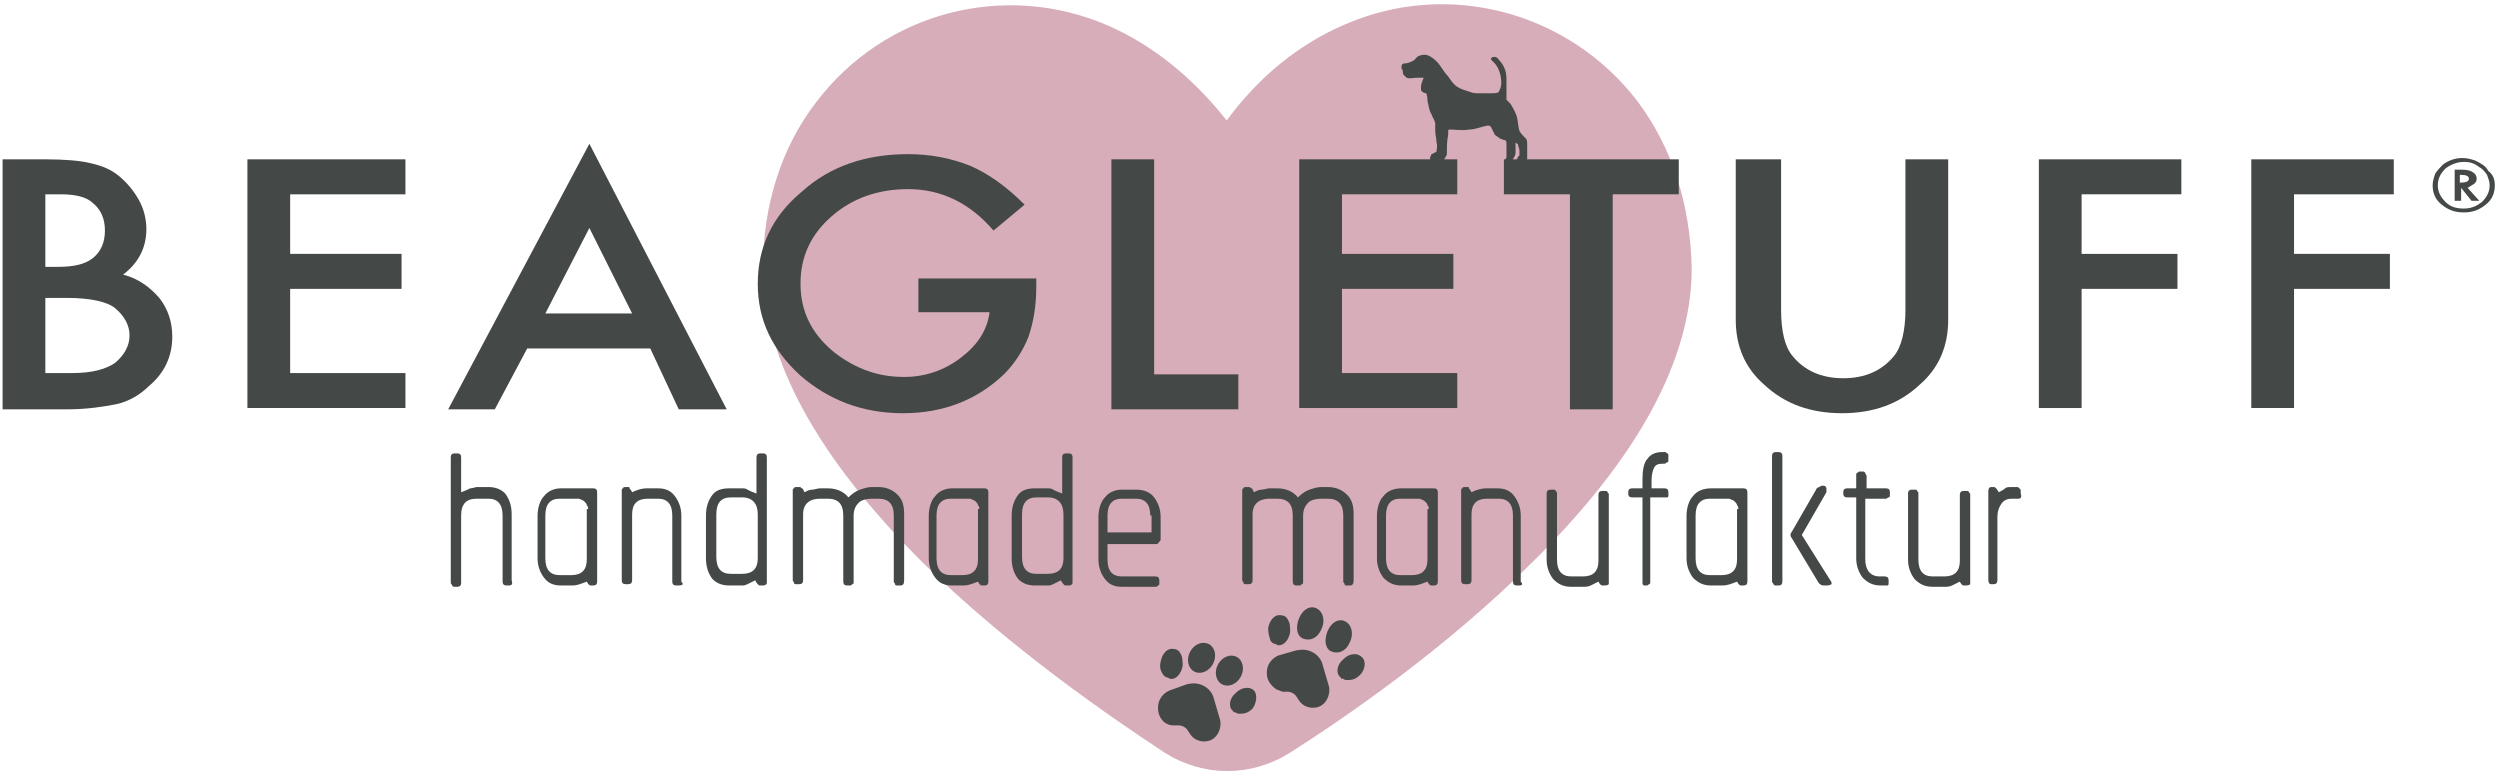 <?xml version="1.0" encoding="utf-8"?>
<svg width="193px" height="59.8px" viewBox="0 0 193 59.8" version="1.1" xmlns="http://www.w3.org/2000/svg" xmlns:xlink="http://www.w3.org/1999/xlink">
<style type="text/css">
	.st0{fill:#D7ADB9;}
	.st1{fill:#444847;}
</style>
<g>
	<g>
		<path class="st0" d="M126.4,7.8c-5.3-6.9-14.6-9.4-22.6-5.9c-3.5,1.5-6.6,4-9.1,7.4C92.1,6,89,3.5,85.6,2
			c-8-3.5-17.3-1.1-22.6,5.9c-2.7,3.5-4.1,8-4.1,12.8c0,7,4.2,14.6,12.3,22.7c6.7,6.6,14.6,12,18.7,14.7c3,1.9,6.7,1.9,9.7,0
			c4.1-2.6,12-8,18.7-14.7c8.2-8.1,12.3-15.7,12.3-22.7C130.5,15.8,129.1,11.4,126.4,7.8z"/>
	</g>
</g>
<g>
	<path class="st1" d="M90.3,53.3c-0.5,0.2-0.9,0.7-0.9,1.3l0,0.1c0,0.7,0.5,1.3,1.2,1.3l0.4,0c0.3,0,0.6,0.2,0.7,0.4l0.2,0.3
		c0.4,0.6,1.3,0.7,1.8,0.3c0.4-0.3,0.6-0.9,0.5-1.4l-0.5-1.7c-0.2-0.8-1.1-1.3-1.9-1.1c0,0,0,0-0.1,0L90.3,53.3z"/>
	<ellipse transform="matrix(0.469 -0.883 0.883 0.469 4.38 108.901)" class="st1" cx="92.8" cy="50.8" rx="1.2" ry="1"/>
	<ellipse transform="matrix(0.469 -0.883 0.883 0.469 4.614 111.362)" class="st1" cx="95" cy="51.8" rx="1.2" ry="1"/>
	<path class="st1" d="M96.8,53.3c-0.1-0.1-0.3-0.2-0.5-0.2c-0.3,0-0.6,0.1-0.9,0.4c-0.5,0.4-0.6,1.1-0.2,1.4c0,0.1,0.1,0.1,0.2,0.1
		c0.1,0.1,0.2,0.1,0.4,0.1c0.3,0,0.6-0.1,0.9-0.4C97,54.3,97.1,53.6,96.8,53.3z"/>
	<path class="st1" d="M89.8,52.1c0.1,0.1,0.2,0.2,0.3,0.2c0.1,0,0.2,0.1,0.2,0.1c0.5,0.1,0.9-0.4,1-1c0-0.4,0-0.7-0.2-1
		c-0.1-0.2-0.3-0.3-0.5-0.3c-0.5-0.1-0.9,0.4-1,1C89.5,51.5,89.6,51.8,89.8,52.1L89.8,52.1z"/>
	<path class="st1" d="M98.7,50.6c-0.5,0.2-0.9,0.7-0.9,1.3l0,0.1c0,0.5,0.3,0.9,0.7,1.2c0.2,0.1,0.3,0.1,0.5,0.2l0.4,0
		c0.3,0,0.6,0.2,0.7,0.4l0.2,0.3c0.4,0.6,1.3,0.7,1.8,0.3c0.4-0.3,0.6-0.9,0.5-1.4l-0.5-1.7c-0.2-0.8-1.1-1.3-1.9-1.1c0,0,0,0-0.1,0
		L98.7,50.6z"/>
	<path class="st1" d="M100.6,49.3c0.5,0.2,1.1,0,1.4-0.7c0.3-0.6,0.2-1.3-0.3-1.6s-1.1,0-1.4,0.7S100.1,49.1,100.6,49.3z"/>
	<path class="st1" d="M102.8,50.3c0.5,0.2,1.1,0,1.4-0.7c0.3-0.6,0.2-1.3-0.3-1.6s-1.1,0-1.4,0.7C102.2,49.4,102.3,50.1,102.8,50.3z
		"/>
	<path class="st1" d="M105.1,50.7c-0.1-0.1-0.3-0.2-0.5-0.2c-0.3,0-0.6,0.1-0.9,0.4c-0.5,0.4-0.6,1.1-0.2,1.4c0,0.1,0.1,0.1,0.2,0.1
		c0.1,0.1,0.2,0.1,0.4,0.1c0.3,0,0.6-0.1,0.9-0.4C105.4,51.7,105.5,51,105.1,50.7L105.1,50.7z"/>
	<path class="st1" d="M98.1,49.5c0.1,0.1,0.2,0.2,0.3,0.2c0.1,0,0.2,0.1,0.2,0.1c0.5,0.1,0.9-0.4,1-1c0-0.4,0-0.7-0.2-1
		c-0.1-0.2-0.3-0.3-0.5-0.3c-0.5-0.1-0.9,0.4-1,1C97.9,48.9,98,49.2,98.1,49.5L98.1,49.5z"/>
</g>
<g>
	<g>
		<g>
			<path class="st1" d="M0.2,31.6V12.3h3.3c1.5,0,2.7,0.1,3.5,0.3c0.9,0.2,1.6,0.5,2.2,1c0.6,0.5,1.1,1.1,1.5,1.8
				c0.4,0.7,0.6,1.5,0.6,2.3c0,1.4-0.6,2.6-1.8,3.5c1.2,0.3,2.1,1,2.8,1.8c0.7,0.9,1,1.9,1,3c0,1.5-0.6,2.8-1.8,3.8
				C10.8,30.5,9.9,31,9,31.2c-1,0.2-2.3,0.4-3.8,0.4H0.2z M3.5,20.6h1c1.2,0,2.1-0.2,2.7-0.7c0.6-0.5,0.9-1.2,0.9-2.1
				c0-0.9-0.3-1.6-0.9-2.1C6.7,15.2,5.8,15,4.7,15H3.5V20.6z M3.5,28.8h2.1c1.5,0,2.6-0.3,3.3-0.8c0.7-0.6,1.1-1.3,1.1-2.1
				c0-0.8-0.4-1.5-1.1-2.1C8.3,23.3,7,23,5.2,23H3.5V28.8z"/>
			<path class="st1" d="M31.3,15h-8.9v4.6H31v2.7h-8.6v6.5h8.9v2.7H19.1V12.3h12.2V15z"/>
			<path class="st1" d="M50.2,26.9h-9.5l-2.5,4.7h-3.6l10.9-20.5l10.6,20.5h-3.7L50.2,26.9z M48.8,24.2l-3.3-6.6l-3.4,6.6H48.8z"/>
			<path class="st1" d="M70.9,21.5H80v0.6c0,1.5-0.2,2.7-0.6,3.9c-0.4,1-1,2-1.9,2.9c-2.1,2-4.7,3-7.8,3c-3.1,0-5.7-1-7.9-2.9
				c-2.2-2-3.3-4.3-3.3-7.1c0-2.8,1.1-5.2,3.4-7.1c2.2-2,5-2.9,8.2-2.9c1.7,0,3.3,0.3,4.8,0.9c1.4,0.6,2.8,1.6,4.2,3l-2.4,2
				c-1.8-2.1-4-3.2-6.6-3.2c-2.3,0-4.3,0.7-5.9,2.1c-1.6,1.4-2.4,3.1-2.4,5.2c0,2.2,0.9,3.9,2.6,5.3c1.7,1.3,3.4,1.9,5.4,1.9
				c1.6,0,3.1-0.5,4.4-1.5c1.3-1,2-2.1,2.2-3.5h-5.5V21.5z"/>
			<path class="st1" d="M89.1,12.3v16.6h6.5v2.7h-9.8V12.3H89.1z"/>
			<path class="st1" d="M112.5,15h-8.9v4.6h8.6v2.7h-8.6v6.5h8.9v2.7h-12.2V12.3h12.2V15z"/>
			<path class="st1" d="M124.5,15v16.6h-3.3V15h-5.1v-2.7h13.5V15H124.5z"/>
			<path class="st1" d="M137.5,12.3v11.6c0,1.7,0.3,2.9,0.9,3.6c0.9,1.1,2.2,1.7,3.9,1.7c1.7,0,3-0.6,3.9-1.7c0.6-0.7,0.9-2,0.9-3.6
				V12.3h3.3v12.4c0,2-0.7,3.7-2.2,5c-1.6,1.5-3.6,2.2-6,2.2c-2.4,0-4.4-0.7-6-2.2c-1.5-1.3-2.2-3-2.2-5V12.3H137.5z"/>
			<path class="st1" d="M168.4,15h-7.7v4.6h7.4v2.7h-7.4v9.2h-3.3V12.3h11V15z"/>
			<path class="st1" d="M184.8,15h-7.7v4.6h7.4v2.7h-7.4v9.2h-3.3V12.3h11V15z"/>
			<path class="st1" d="M192.6,14.3c0,0.6-0.2,1.1-0.7,1.5c-0.5,0.4-1,0.6-1.7,0.6c-0.7,0-1.2-0.2-1.7-0.6c-0.5-0.4-0.7-0.9-0.7-1.5
				c0-0.3,0.1-0.6,0.2-0.9c0.2-0.3,0.4-0.5,0.6-0.7c0.4-0.3,0.9-0.5,1.5-0.5c0.4,0,0.7,0.1,1,0.2c0.4,0.2,0.8,0.4,1,0.8
				C192.5,13.5,192.6,13.9,192.6,14.3z M190.2,12.5c-0.5,0-1,0.2-1.4,0.5c-0.4,0.4-0.6,0.8-0.6,1.3c0,0.5,0.2,0.9,0.6,1.3
				c0.4,0.4,0.9,0.5,1.4,0.5c0.6,0,1-0.2,1.4-0.5c0.4-0.4,0.6-0.8,0.6-1.3c0-0.3-0.1-0.5-0.2-0.8c-0.2-0.3-0.4-0.5-0.6-0.6
				C191,12.6,190.7,12.5,190.2,12.5z M190.5,14.5l0.9,1h-0.6l-0.8-1v1h-0.5v-2.4h0.6c0.4,0,0.7,0.1,0.8,0.2c0.2,0.1,0.3,0.3,0.3,0.5
				c0,0.2-0.1,0.3-0.2,0.4C190.8,14.3,190.7,14.4,190.5,14.5L190.5,14.5z M189.9,14.1L189.9,14.1c0.5,0,0.7-0.1,0.7-0.3
				c0-0.2-0.2-0.3-0.6-0.3h-0.1V14.1z"/>
		</g>
		<g>
			<path class="st1" d="M39.3,45.2h-0.2c-0.2,0-0.3-0.1-0.3-0.3v-5.1c0-0.9-0.4-1.3-1.1-1.3h-0.9c-0.8,0-1.2,0.4-1.2,1.3v5.2
				c0,0.2-0.1,0.3-0.3,0.3h-0.2c-0.1,0-0.1,0-0.2-0.1c0-0.1-0.1-0.1-0.1-0.2v-9.7c0-0.2,0.1-0.3,0.3-0.3h0.2c0.2,0,0.3,0.1,0.3,0.3
				V38c0.3-0.1,0.5-0.2,0.7-0.3c0.2,0,0.4-0.1,0.5-0.1h0.9c0.6,0,1,0.2,1.3,0.5c0.3,0.4,0.5,0.9,0.5,1.6v5.1
				C39.6,45.1,39.5,45.2,39.3,45.2z"/>
			<path class="st1" d="M45.8,45.2h-0.2c-0.1,0-0.2-0.1-0.3-0.3c-0.5,0.2-0.8,0.3-1.1,0.3h-0.9c-0.6,0-1-0.2-1.3-0.6
				c-0.3-0.4-0.5-0.9-0.5-1.5v-3.3c0-0.6,0.2-1.2,0.5-1.5c0.3-0.4,0.8-0.6,1.3-0.6h2.5c0.2,0,0.3,0.1,0.3,0.3v6.9
				C46.1,45.1,46,45.2,45.8,45.2z M45.4,39.3c0-0.1,0-0.2-0.1-0.3c0-0.1-0.1-0.2-0.2-0.3c-0.1-0.1-0.2-0.1-0.4-0.2h-1.5
				c-0.7,0-1.1,0.4-1.1,1.3v3.3c0,0.9,0.4,1.3,1.1,1.3h0.9c0.8,0,1.2-0.4,1.2-1.2c0-1.2,0-2,0-2.5c0-0.5,0-0.9,0-1.1V39.3z"/>
			<path class="st1" d="M52.4,45.2h-0.2c-0.2,0-0.3-0.1-0.3-0.3v-5.1c0-0.9-0.4-1.3-1.1-1.3H50c-0.8,0-1.2,0.4-1.2,1.2v5.1
				c0,0.2-0.1,0.3-0.3,0.3h-0.2c-0.2,0-0.3-0.1-0.3-0.3v-6.9c0-0.1,0-0.2,0.1-0.2c0-0.1,0.1-0.1,0.2-0.1h0.2c0.1,0,0.1,0,0.1,0.1
				c0,0,0.1,0.1,0.2,0.3c0.4-0.2,0.8-0.3,1.1-0.3h0.9c0.6,0,1,0.2,1.3,0.6c0.3,0.4,0.5,0.9,0.5,1.5v5.1
				C52.8,45.1,52.7,45.2,52.4,45.2z"/>
			<path class="st1" d="M58.9,45.2h-0.2c-0.1,0-0.1,0-0.2-0.1c0,0-0.1-0.1-0.2-0.3c-0.2,0.1-0.4,0.2-0.6,0.3
				c-0.2,0.1-0.3,0.1-0.5,0.1h-0.9c-0.6,0-1-0.2-1.3-0.5c-0.3-0.4-0.5-0.9-0.5-1.6v-3.3c0-0.7,0.2-1.2,0.5-1.6
				c0.3-0.4,0.8-0.5,1.3-0.5h0.9c0.2,0,0.4,0,0.5,0.1c0.2,0.1,0.4,0.2,0.7,0.3v-2.8c0-0.2,0.1-0.3,0.3-0.3h0.2
				c0.2,0,0.3,0.1,0.3,0.3v9.7C59.2,45.1,59.1,45.2,58.9,45.2z M58.5,39.7c0-0.8-0.4-1.3-1.2-1.3h-0.9c-0.7,0-1.1,0.4-1.1,1.3v3.3
				c0,0.9,0.4,1.3,1.1,1.3h0.9c0.8,0,1.2-0.4,1.2-1.2V39.7z"/>
			<path class="st1" d="M69.5,45.2h-0.2c-0.1,0-0.2,0-0.2-0.1c0-0.1-0.1-0.1-0.1-0.2v-5.1c0-0.9-0.4-1.3-1.2-1.3h-0.5
				c-0.4,0-0.8,0.1-1,0.3c-0.2,0.2-0.4,0.5-0.4,1v5.1c0,0.1,0,0.2-0.1,0.2c-0.1,0.1-0.1,0.1-0.2,0.1h-0.2c-0.2,0-0.3-0.1-0.3-0.3
				v-5.1c0-0.9-0.4-1.3-1.2-1.3h-0.6c-0.8,0-1.3,0.4-1.3,1.2v5.1c0,0.2-0.1,0.3-0.3,0.3h-0.2c-0.1,0-0.2,0-0.2-0.1
				c0-0.1-0.1-0.1-0.1-0.2v-6.9c0-0.1,0-0.2,0.1-0.2c0-0.1,0.1-0.1,0.2-0.1h0.2c0.1,0,0.1,0,0.2,0.1c0.1,0,0.1,0.1,0.2,0.3
				c0.2-0.1,0.4-0.2,0.6-0.2c0.2,0,0.4-0.1,0.6-0.1h0.6c0.6,0,1.2,0.2,1.6,0.7c0.3-0.3,0.6-0.5,0.9-0.6c0.3-0.1,0.6-0.2,0.9-0.2h0.5
				c0.6,0,1.1,0.2,1.5,0.6c0.4,0.4,0.5,0.9,0.5,1.5v5.1C69.8,45.1,69.7,45.2,69.5,45.2z"/>
			<path class="st1" d="M76,45.2h-0.2c-0.1,0-0.2-0.1-0.3-0.3c-0.5,0.2-0.8,0.3-1.1,0.3h-0.9c-0.6,0-1-0.2-1.3-0.6s-0.5-0.9-0.5-1.5
				v-3.3c0-0.6,0.2-1.2,0.5-1.5c0.3-0.4,0.8-0.6,1.3-0.6H76c0.2,0,0.3,0.1,0.3,0.3v6.9C76.3,45.1,76.2,45.2,76,45.2z M75.6,39.3
				c0-0.1,0-0.2-0.1-0.3c0-0.1-0.1-0.2-0.2-0.3c-0.1-0.1-0.2-0.1-0.4-0.2h-1.5c-0.7,0-1.1,0.4-1.1,1.3v3.3c0,0.9,0.4,1.3,1.1,1.3
				h0.9c0.8,0,1.2-0.4,1.2-1.2c0-1.2,0-2,0-2.5c0-0.5,0-0.9,0-1.1V39.3z"/>
			<path class="st1" d="M82.5,45.2h-0.2c-0.1,0-0.1,0-0.2-0.1c0,0-0.1-0.1-0.2-0.3c-0.2,0.1-0.4,0.2-0.6,0.3
				c-0.2,0.1-0.3,0.1-0.5,0.1h-0.9c-0.6,0-1-0.2-1.3-0.5c-0.3-0.4-0.5-0.9-0.5-1.6v-3.3c0-0.7,0.2-1.2,0.5-1.6
				c0.3-0.4,0.8-0.5,1.3-0.5h0.9c0.2,0,0.4,0,0.5,0.1c0.2,0.1,0.4,0.2,0.7,0.3v-2.8c0-0.2,0.1-0.3,0.3-0.3h0.2
				c0.2,0,0.3,0.1,0.3,0.3v9.7C82.8,45.1,82.7,45.2,82.5,45.2z M82.1,39.7c0-0.8-0.4-1.3-1.2-1.3h-0.9c-0.7,0-1.1,0.4-1.1,1.3v3.3
				c0,0.9,0.4,1.3,1.1,1.3h0.9c0.8,0,1.2-0.4,1.2-1.2V39.7z"/>
			<path class="st1" d="M89.3,42h-3.8v1.2c0,0.9,0.4,1.3,1.1,1.3h2.6c0.2,0,0.3,0.1,0.3,0.3v0.2c0,0.1,0,0.2-0.1,0.2
				c-0.1,0.1-0.1,0.1-0.2,0.1h-2.6c-0.6,0-1-0.2-1.3-0.6s-0.5-0.9-0.5-1.5v-3.3c0-0.6,0.2-1.2,0.5-1.5c0.3-0.4,0.8-0.6,1.3-0.6h1.1
				c0.6,0,1.1,0.2,1.4,0.6c0.3,0.4,0.5,0.9,0.5,1.5v1.8C89.5,41.8,89.4,42,89.3,42z M88.8,39.8c0-0.9-0.4-1.3-1.1-1.3h-1.1
				c-0.7,0-1.1,0.4-1.1,1.3v1.3h3.4V39.8z"/>
			<path class="st1" d="M104.2,45.2H104c-0.1,0-0.2,0-0.2-0.1c0-0.1-0.1-0.1-0.1-0.2v-5.1c0-0.9-0.4-1.3-1.2-1.3H102
				c-0.4,0-0.8,0.1-1,0.3c-0.2,0.2-0.4,0.5-0.4,1v5.1c0,0.1,0,0.2-0.1,0.2c-0.1,0.1-0.1,0.1-0.2,0.1h-0.2c-0.2,0-0.3-0.1-0.3-0.3
				v-5.1c0-0.9-0.4-1.3-1.2-1.3h-0.6c-0.8,0-1.3,0.4-1.3,1.2v5.1c0,0.2-0.1,0.3-0.3,0.3h-0.2c-0.1,0-0.2,0-0.2-0.1
				c0-0.1-0.1-0.1-0.1-0.2v-6.9c0-0.1,0-0.2,0.1-0.2c0-0.1,0.1-0.1,0.2-0.1h0.2c0.1,0,0.1,0,0.2,0.1c0.1,0,0.1,0.1,0.2,0.3
				c0.2-0.1,0.4-0.2,0.6-0.2c0.2,0,0.4-0.1,0.6-0.1h0.6c0.6,0,1.2,0.2,1.6,0.7c0.3-0.3,0.6-0.5,0.9-0.6c0.3-0.1,0.6-0.2,0.9-0.2h0.5
				c0.6,0,1.1,0.2,1.5,0.6c0.4,0.4,0.5,0.9,0.5,1.5v5.1C104.5,45.1,104.4,45.2,104.2,45.2z"/>
			<path class="st1" d="M110.7,45.2h-0.2c-0.1,0-0.2-0.1-0.3-0.3c-0.5,0.2-0.8,0.3-1.1,0.3h-0.9c-0.6,0-1-0.2-1.4-0.6
				c-0.3-0.4-0.5-0.9-0.5-1.5v-3.3c0-0.6,0.2-1.2,0.5-1.5c0.3-0.4,0.8-0.6,1.4-0.6h2.5c0.2,0,0.3,0.1,0.3,0.3v6.9
				C111,45.1,110.9,45.2,110.7,45.2z M110.3,39.3c0-0.1,0-0.2-0.1-0.3c0-0.1-0.1-0.2-0.2-0.3c-0.1-0.1-0.2-0.1-0.4-0.2h-1.5
				c-0.7,0-1.1,0.4-1.1,1.3v3.3c0,0.9,0.4,1.3,1.1,1.3h0.9c0.8,0,1.2-0.4,1.2-1.2c0-1.2,0-2,0-2.5c0-0.5,0-0.9,0-1.1V39.3z"/>
			<path class="st1" d="M117.3,45.2h-0.2c-0.2,0-0.3-0.1-0.3-0.3v-5.1c0-0.9-0.4-1.3-1.1-1.3h-0.9c-0.8,0-1.2,0.4-1.2,1.2v5.1
				c0,0.2-0.1,0.3-0.3,0.3h-0.2c-0.2,0-0.3-0.1-0.3-0.3v-6.9c0-0.1,0-0.2,0.1-0.2c0-0.1,0.1-0.1,0.2-0.1h0.2c0.1,0,0.1,0,0.1,0.1
				c0,0,0.1,0.1,0.2,0.3c0.4-0.2,0.8-0.3,1.1-0.3h0.9c0.6,0,1,0.2,1.3,0.6c0.3,0.4,0.5,0.9,0.5,1.5v5.1
				C117.6,45.1,117.5,45.2,117.3,45.2z"/>
			<path class="st1" d="M123.9,45.2h-0.2c-0.1,0-0.2-0.1-0.3-0.3c-0.2,0.1-0.4,0.2-0.6,0.3c-0.2,0.1-0.4,0.1-0.6,0.1h-0.9
				c-0.6,0-1-0.2-1.4-0.6c-0.3-0.4-0.5-0.9-0.5-1.5v-5.1c0-0.2,0.1-0.3,0.3-0.3h0.2c0.1,0,0.2,0,0.2,0.1c0.1,0.1,0.1,0.1,0.1,0.2
				v5.1c0,0.9,0.4,1.3,1.1,1.3h0.9c0.8,0,1.2-0.4,1.2-1.2v-5.1c0-0.2,0.1-0.3,0.3-0.3h0.2c0.1,0,0.2,0,0.2,0.1
				c0.1,0.1,0.1,0.1,0.1,0.2v6.9C124.2,45.1,124.1,45.2,123.9,45.2z"/>
			<path class="st1" d="M128.4,38.4h-1v6.5c0,0.1,0,0.2-0.1,0.2c-0.1,0.1-0.1,0.1-0.2,0.1H127c-0.2,0-0.2-0.1-0.2-0.3v-6.5H126
				c-0.2,0-0.3-0.1-0.3-0.3V38c0-0.2,0.1-0.3,0.3-0.3h0.8V37c0-0.7,0.1-1.3,0.4-1.6c0.2-0.3,0.6-0.5,1.1-0.5h0.2
				c0.1,0,0.1,0,0.2,0.1c0.1,0,0.1,0.1,0.1,0.2v0.2c0,0.2,0,0.3-0.1,0.3s-0.1,0.1-0.2,0.1h-0.2c-0.3,0-0.5,0.1-0.6,0.3
				c-0.1,0.2-0.2,0.5-0.2,1v0.6h1c0.2,0,0.3,0.1,0.3,0.3v0.2c0,0.1,0,0.2-0.1,0.2C128.5,38.4,128.5,38.4,128.4,38.4z"/>
			<path class="st1" d="M134.6,45.2h-0.2c-0.1,0-0.2-0.1-0.3-0.3c-0.5,0.2-0.8,0.3-1.1,0.3h-0.9c-0.6,0-1-0.2-1.4-0.6
				c-0.3-0.4-0.5-0.9-0.5-1.5v-3.3c0-0.6,0.2-1.2,0.5-1.5c0.3-0.4,0.8-0.6,1.4-0.6h2.5c0.2,0,0.3,0.1,0.3,0.3v6.9
				C134.9,45.1,134.8,45.2,134.6,45.2z M134.2,39.3c0-0.1,0-0.2-0.1-0.3c0-0.1-0.1-0.2-0.2-0.3c-0.1-0.1-0.2-0.1-0.4-0.2h-1.5
				c-0.7,0-1.1,0.4-1.1,1.3v3.3c0,0.9,0.4,1.3,1.1,1.3h0.9c0.8,0,1.2-0.4,1.2-1.2c0-1.2,0-2,0-2.5c0-0.5,0-0.9,0-1.1V39.3z"/>
			<path class="st1" d="M137.3,45.2h-0.2c-0.1,0-0.1,0-0.2-0.1c0-0.1-0.1-0.1-0.1-0.2v-9.7c0-0.2,0.1-0.3,0.3-0.3h0.2
				c0.2,0,0.3,0.1,0.3,0.3v9.7C137.6,45.1,137.5,45.2,137.3,45.2z M141,45.2h-0.2c-0.2,0-0.3-0.1-0.4-0.2l-2.1-3.5
				c-0.1-0.1-0.1-0.3,0-0.4l1.9-3.3c0-0.1,0.1-0.1,0.2-0.2c0.1,0,0.2-0.1,0.2-0.1h0.2c0.1,0,0.2,0.1,0.2,0.2c0,0.1,0,0.2,0,0.3
				l-1.9,3.3l2.2,3.5c0.1,0.1,0.1,0.2,0.1,0.3C141.2,45.2,141.1,45.2,141,45.2z"/>
			<path class="st1" d="M145.6,45.2h-0.4c-0.6,0-1-0.2-1.4-0.6c-0.3-0.4-0.5-0.9-0.5-1.5v-4.7h-0.7c-0.2,0-0.3-0.1-0.3-0.3V38
				c0-0.2,0.1-0.3,0.3-0.3h0.7v-1c0-0.1,0-0.2,0.1-0.2c0.1-0.1,0.1-0.1,0.2-0.1h0.2c0.1,0,0.1,0,0.2,0.1c0,0.1,0.1,0.2,0.1,0.2v1
				h1.5c0.2,0,0.3,0.1,0.3,0.3v0.2c0,0.1,0,0.2-0.1,0.2c-0.1,0-0.1,0.1-0.2,0.1H144v4.7c0,0.8,0.4,1.3,1.1,1.3h0.4
				c0.2,0,0.3,0.1,0.3,0.3v0.2c0,0.1,0,0.2-0.1,0.2C145.7,45.2,145.7,45.2,145.6,45.2z"/>
			<path class="st1" d="M151.8,45.2h-0.2c-0.1,0-0.2-0.1-0.3-0.3c-0.2,0.1-0.4,0.2-0.6,0.3c-0.2,0.1-0.4,0.1-0.6,0.1h-0.9
				c-0.6,0-1-0.2-1.4-0.6c-0.3-0.4-0.5-0.9-0.5-1.5v-5.1c0-0.2,0.1-0.3,0.3-0.3h0.2c0.1,0,0.2,0,0.2,0.1c0.1,0.1,0.1,0.1,0.1,0.2
				v5.1c0,0.9,0.4,1.3,1.1,1.3h0.9c0.8,0,1.2-0.4,1.2-1.2v-5.1c0-0.2,0.1-0.3,0.3-0.3h0.2c0.1,0,0.2,0,0.2,0.1
				c0.1,0.1,0.1,0.1,0.1,0.2v6.9C152.1,45.1,152,45.2,151.8,45.2z"/>
			<path class="st1" d="M155.8,38.5h-0.5c-0.3,0-0.6,0.1-0.8,0.4c-0.2,0.3-0.3,0.6-0.3,1v4.9c0,0.2-0.1,0.3-0.3,0.3h-0.2
				c-0.1,0-0.2-0.1-0.2-0.3v-6.9c0-0.2,0.1-0.3,0.2-0.3h0.2c0.1,0,0.1,0,0.2,0.1c0,0,0.1,0.1,0.2,0.3c0.2-0.1,0.4-0.2,0.5-0.3
				c0.1-0.1,0.3-0.1,0.5-0.1h0.4c0.1,0,0.1,0,0.2,0.1c0.1,0.1,0.1,0.1,0.1,0.2v0.2C156.1,38.4,156,38.5,155.8,38.5z"/>
		</g>
	</g>
</g>
<path class="st1" d="M111.5,13.1c-0.1,0-0.2,0-0.4,0c0,0-0.1,0-0.1,0c-0.1,0-0.1-0.1-0.2-0.1c-0.1-0.2,0-0.3,0.2-0.4
	c0.1-0.1,0.2-0.2,0.2-0.3c-0.1,0-0.1,0.1-0.2,0.1c-0.2,0.1-0.4,0.1-0.5,0c-0.1,0-0.1-0.1-0.1-0.2c0-0.1,0.1-0.2,0.1-0.3
	c0,0,0.1,0,0.2-0.1c0.1,0,0.2-0.1,0.2-0.1c0-0.2,0.1-0.4,0-0.7c0-0.3-0.1-0.6-0.1-0.9c0-0.2,0-0.3,0-0.5c0-0.3-0.2-0.5-0.3-0.8
	c-0.2-0.3-0.2-0.7-0.3-1c0-0.2,0-0.4-0.1-0.6c0,0,0,0,0,0c-0.1,0-0.4-0.1-0.4-0.3c0-0.2,0-0.4,0.1-0.6c0-0.1,0.1-0.2,0.1-0.3
	C110,6,109.5,6,109.4,6c-0.3,0-0.6,0.1-0.8,0c-0.1-0.1-0.3-0.2-0.3-0.4c0-0.1,0-0.2-0.1-0.3c0,0,0-0.1,0-0.1c0,0,0,0,0-0.1
	c0-0.1,0.1-0.2,0.2-0.2c0.3,0,0.8-0.2,0.9-0.4c0.1-0.1,0.2-0.2,0.3-0.2c0.2-0.1,0.5-0.1,0.7,0c0.4,0.2,0.7,0.5,0.9,0.8
	c0.2,0.3,0.4,0.6,0.6,0.8c0.2,0.3,0.4,0.6,0.7,0.8c0.3,0.2,0.7,0.3,1,0.4c0.2,0.1,0.5,0.1,0.7,0.1c0.2,0,0.3,0,0.5,0
	c0.2,0,0.3,0,0.5,0c0.1,0,0.4,0,0.5-0.1c0.1-0.2,0.2-0.4,0.2-0.7c0-0.6-0.2-1.3-0.7-1.7c-0.1-0.1-0.1-0.2-0.1-0.2
	c0.2-0.2,0.5-0.1,0.6,0.1c0.2,0.2,0.4,0.5,0.5,0.8c0.1,0.3,0.1,0.6,0.1,0.9c0,0.3,0,0.7,0,1c0,0.1,0,0.3,0,0.4
	c0.1,0.1,0.2,0.2,0.3,0.3c0.2,0.3,0.4,0.7,0.5,1c0.1,0.4,0.1,0.8,0.2,1.1c0.1,0.2,0.3,0.4,0.5,0.6c0.1,0.1,0.1,0.3,0.1,0.5
	c0,0.1,0,0.2,0,0.4c0,0.1,0,0.1,0,0.2c0,0.1,0,0.2,0,0.3c0,0.1,0,0.2,0,0.2c0,0,0,0,0,0c-0.1,0.1-0.3,0.2-0.5,0.2
	c-0.1,0-0.1,0-0.2,0c-0.1-0.1-0.1-0.3,0-0.4c0,0,0.1-0.1,0.1-0.1c0-0.1,0-0.3,0-0.4c0-0.1-0.1-0.3-0.1-0.4c0-0.1-0.1-0.1-0.2-0.2
	c0,0.1,0,0.2,0,0.3c0,0.1,0,0.3,0,0.4c0,0.1,0,0.3-0.1,0.4c0,0.1-0.1,0.1-0.1,0.2c-0.1,0.2-0.2,0.2-0.4,0.2c-0.1,0-0.2-0.1-0.2-0.1
	c0-0.1,0.1-0.2,0.1-0.3c0-0.1,0-0.4,0-0.5c0-0.2,0-0.4,0-0.6c0-0.1-0.1-0.2-0.2-0.2c-0.1,0-0.2-0.1-0.3-0.1
	c-0.1-0.1-0.3-0.2-0.4-0.3c-0.1-0.2-0.2-0.4-0.3-0.6c0,0-0.1-0.1-0.1-0.1c-0.1,0-0.1,0-0.2,0c-0.5,0.1-0.9,0.3-1.4,0.3
	c-0.5,0.1-1,0-1.5,0c0,0-0.1,0-0.1,0.1c0,0.1,0,0.2,0,0.3c-0.1,0.5-0.1,0.9-0.1,1.4c0,0.1,0,0.2-0.1,0.3c0,0.1-0.1,0.1-0.1,0.2
	c0,0,0,0.1,0,0.1c0,0.2,0,0.3-0.1,0.4C111.7,12.9,111.7,13,111.5,13.1z"/>
</svg>
